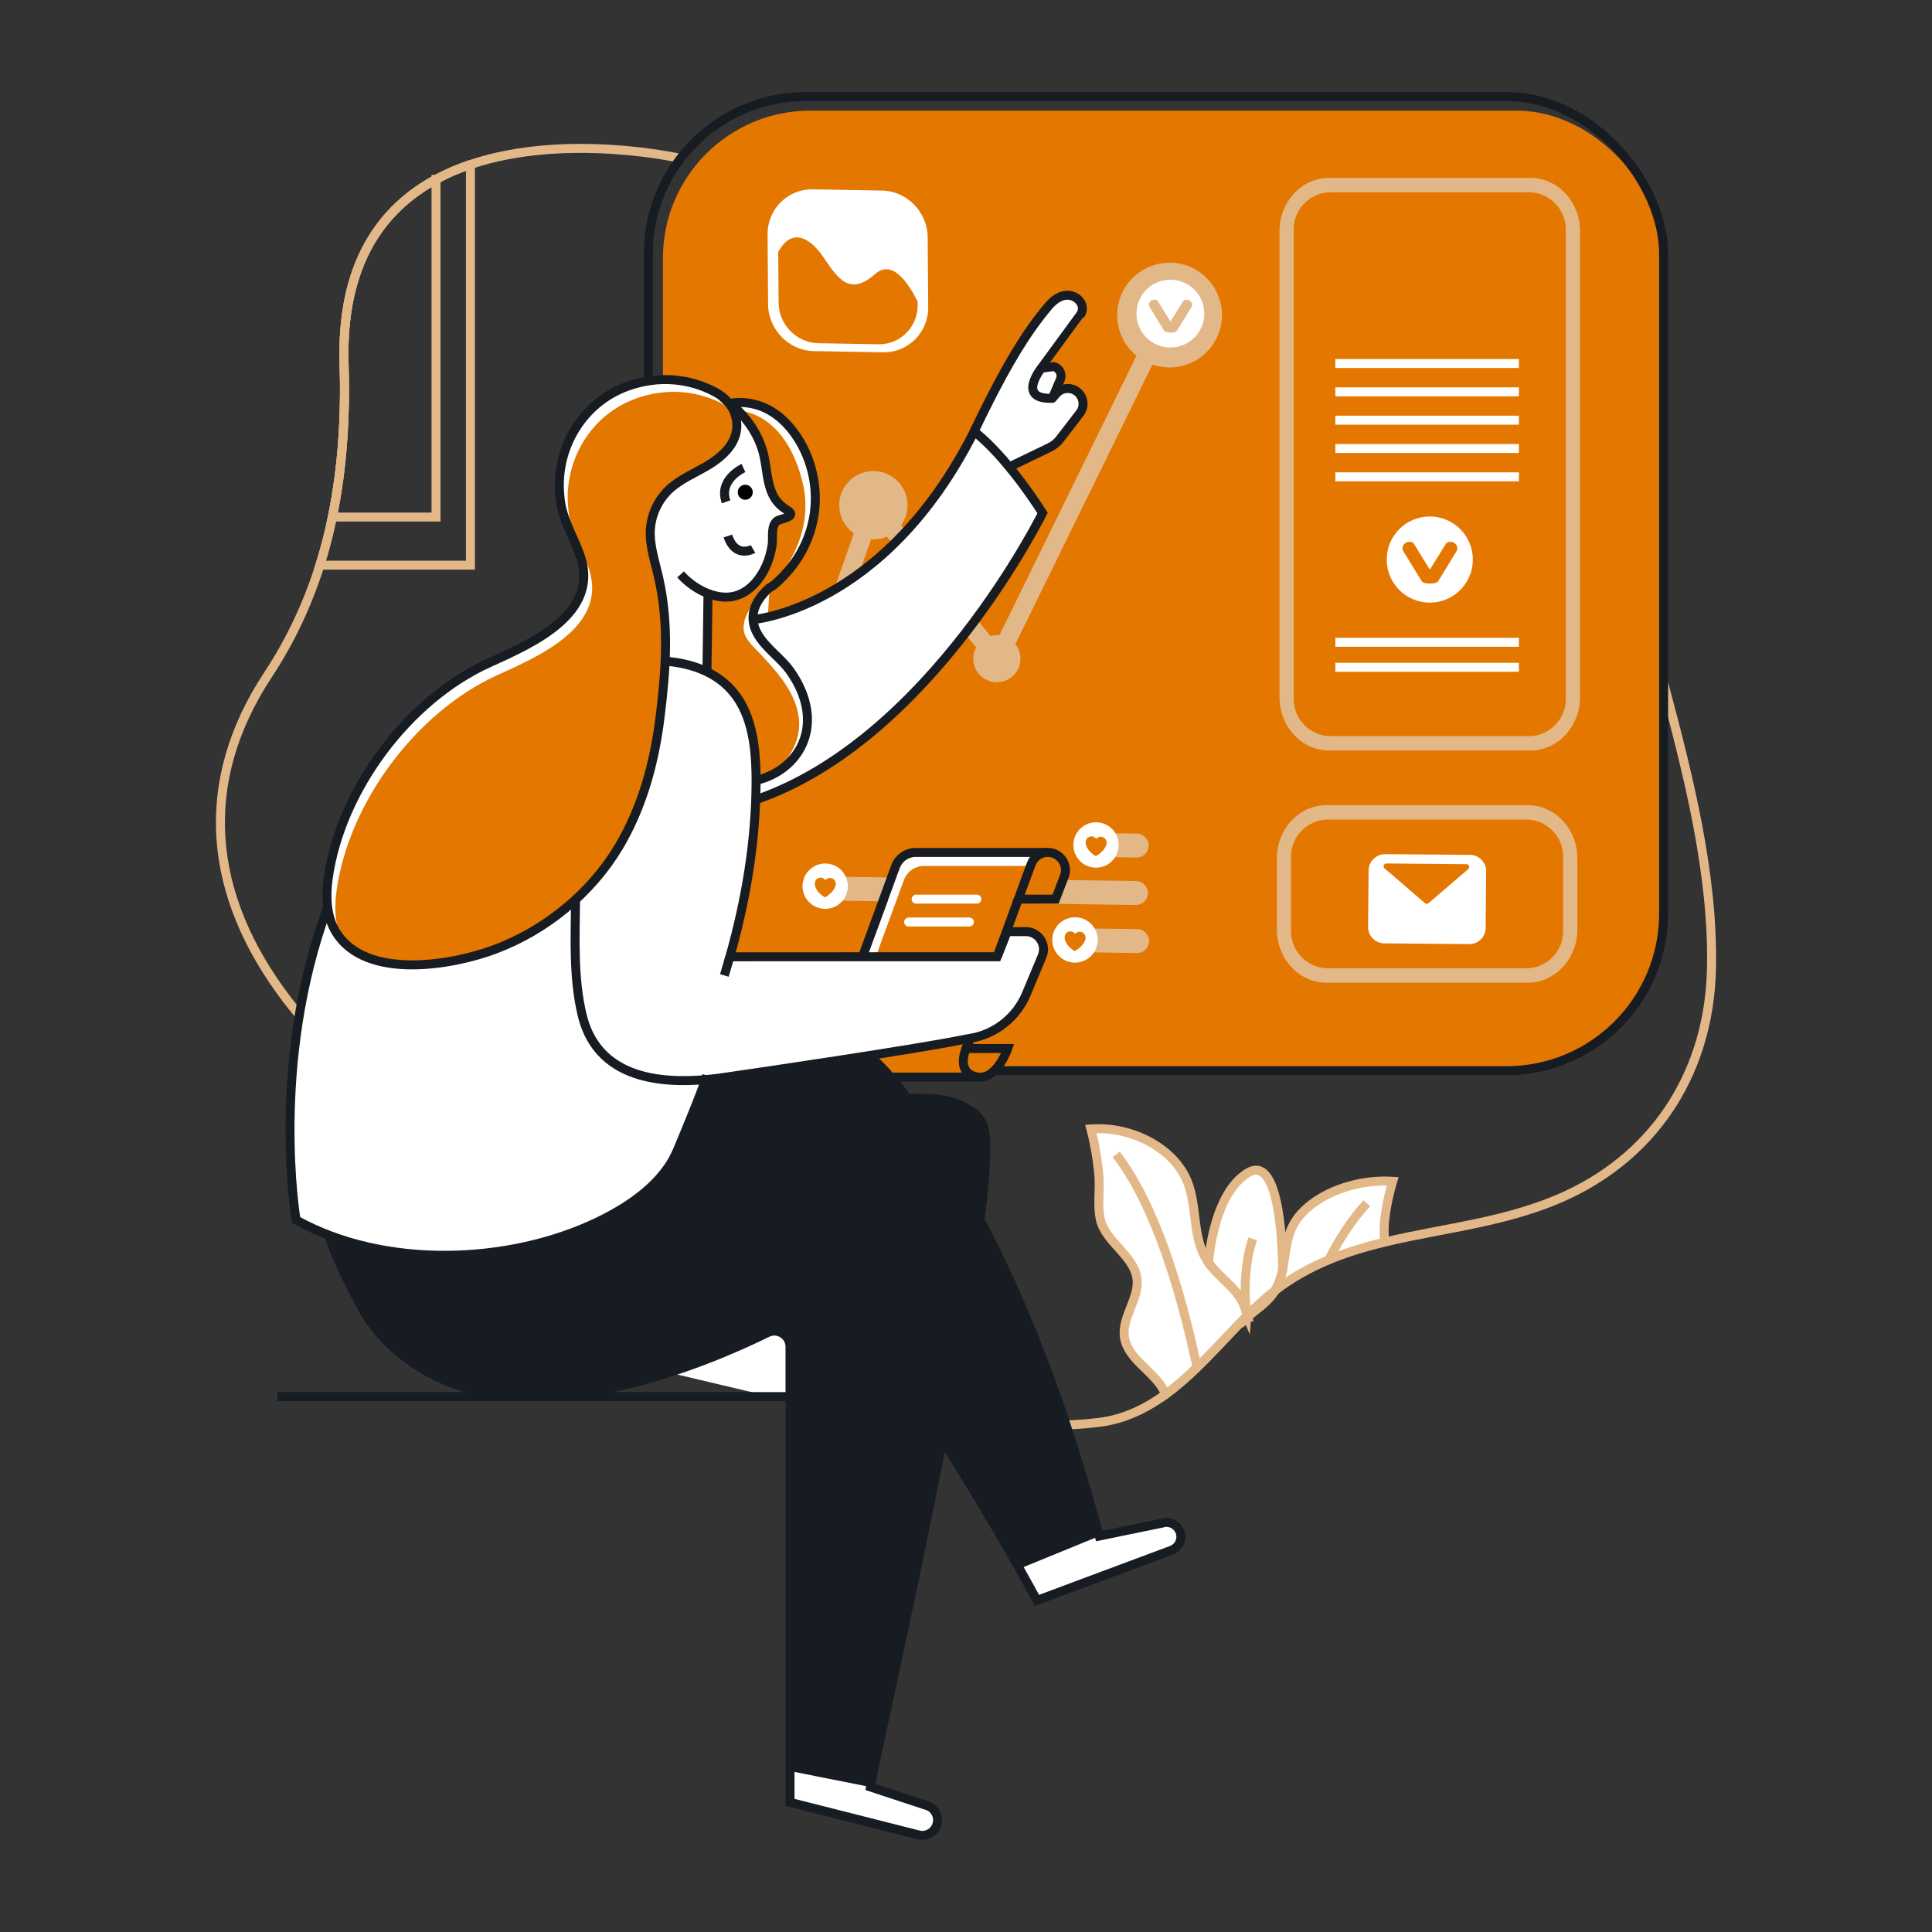 <?xml version="1.0" encoding="UTF-8"?><svg id="Layer_2" xmlns="http://www.w3.org/2000/svg" viewBox="0 0 1000 1000"><rect x="0" y="0" width="1000" height="1000" fill="#333333" stroke="none"/><defs><style>.cls-1,.cls-2,.cls-3,.cls-4,.cls-5,.cls-6{fill:none;}.cls-7{fill:#fff;}.cls-8{fill:#e3b888;}.cls-9{fill:#e47700;}.cls-10{fill:#171c23;}.cls-2{stroke-linecap:round;}.cls-2,.cls-3{stroke:#fff;}.cls-2,.cls-3,.cls-4,.cls-5,.cls-6{stroke-width:4.65px;}.cls-2,.cls-6{stroke-linejoin:round;}.cls-3,.cls-4,.cls-5{stroke-miterlimit:10;}.cls-4{stroke:#e3b888;}.cls-5,.cls-6{stroke:#171c23;}</style></defs><ellipse class="cls-9" cx="456.47" cy="119.51" rx="8.59" ry="8.82" transform="translate(10.12 272.54) rotate(-33.6)"/><circle class="cls-7" cx="739.9" cy="128.47" r="6.65"/><path class="cls-7" d="m721.33,158.54c0-10.26,8.31-18.57,18.57-18.57s18.57,8.31,18.57,18.57h-37.14Z"/><path class="cls-7" d="m645.51,681.72v.03l-.03.03v-.03s0-.03-.03-.03c0-.03,0-.09-.03-.19,0-.06-.03-.12-.03-.25v-.03s-.03-.09,0-.15c.03.15.03.34.09.5.03.03.03.09.03.12Z"/><path class="cls-7" d="m645.35,681.13c-8.46,8.52-16.82,17.97-25.75,26.61-2.45,2.39-4.96,4.71-7.53,6.94-2.85,2.48-5.79,4.83-8.8,7.03-.22-.62-.5-1.24-.8-1.83-5.05-10.04-18.74-16.33-20.45-27.67-1.55-10.6,7.99-20.32,6.44-30.7-1.77-11.74-16.2-18.71-18.87-30.18-1.7-7.13-.18-15.34-.8-22.68-.71-8.15-2.08-16.3-4.15-24.32.99-.06,1.98-.09,2.97-.12,20.29-.34,40.28,11.06,46.84,27.08,5.3,12.95,2.6,27.91,9.63,40.06.4.77.9,1.52,1.43,2.26.9,1.27,1.92,2.48,2.97,3.66l2.23,2.32c.37.37.77.71,1.15,1.12.37.34.77.74,1.15,1.15,3.5,3.35,7.06,6.72,9.39,10.72.22.37.4.71.56,1.08.22.37.4.74.56,1.15.22.43.37.84.53,1.24.19.46.34.96.5,1.43.22.74.43,1.46.59,2.2.03.19.03.34.06.5,0,.06.03.12.03.19.03.06.03.12.03.19.03.12.03.22.06.31v.06c0,.09,0,.15.03.22Z"/><polygon class="cls-7" points="645.48 681.75 645.51 681.75 645.48 681.78 645.48 681.75"/><path class="cls-7" d="m645.54,681.69c.25-.22.46-.37.71-.59-.22.19-.46.4-.68.62t-.06.03v-.03l.03-.03Z"/><path class="cls-7" d="m716.61,632.46c-.37,3.38-.09,6.94-.03,10.47-6.1,1.49-12.11,3.13-18.03,5.11-3.65,1.21-7.25,2.54-10.84,4.06-9.67,4-18.99,9.14-27.82,15.92,1.98-3.25,3.1-6.69,3.87-10.25.03-.15.06-.31.09-.5v-.03c1.55-7.5,1.67-15.37,5.2-22.52,6.57-13.2,25.78-22.77,45.88-23.39h.37c1.83-.03,3.69-.03,5.55.09-2.08,6.94-3.53,13.97-4.24,21.04Z"/><path class="cls-1" d="m663.77,657.78c.03-.15.06-.31.09-.5v-.03"/><path class="cls-7" d="m663.85,657.24v.03c-.03.19-.06.34-.09.5-.77,3.56-1.89,7-3.87,10.25,0,0-.03,0-.03.03-.68,1.08-1.46,2.14-2.32,3.19-2.85,3.38-6.82,6.23-10.5,9.2-.25.22-.5.46-.77.65-.22.19-.46.4-.68.62t-.06.03v-.03s0-.09-.03-.12c-.03-.12-.06-.22-.09-.31v-.03s-.03-.09,0-.15c-.03-.06-.03-.09-.03-.15,0,0,0-.03-.03-.03v-.06c-.03-.09-.03-.19-.06-.31,0-.06,0-.12-.03-.19.03-.06.03-.12,0-.19-.03-.15-.03-.31-.09-.5-.16-.74-.37-1.46-.59-2.2-.16-.46-.31-.96-.5-1.43-.15-.4-.31-.81-.53-1.24-.12-.37-.31-.77-.56-1.15-.15-.37-.34-.71-.56-1.08-2.32-4-5.89-7.37-9.39-10.72-.37-.4-.77-.81-1.15-1.15-.37-.4-.77-.74-1.15-1.12l-2.23-2.32c-1.05-1.18-2.08-2.39-2.97-3.66,0,0,2.17-35.75,20.48-46.63,17.29-10.29,17.85,44.21,17.85,50.25Z"/><path class="cls-1" d="m663.77,657.78c.03-.15.06-.31.09-.5v-.03"/><path class="cls-7" d="m645.48,681.6v.15s0-.03-.03-.03c0-.03,0-.09-.03-.19,0-.06-.03-.12-.03-.25v-.03s-.03-.09,0-.15c.03.15.03.34.09.5Z"/><path class="cls-7" d="m707.47,622.82l-8.92,25.22c-3.65,1.21-7.25,2.54-10.84,4.06,5.73-11.18,12.3-21.25,19.77-29.28Z"/><path class="cls-7" d="m645.58,681.79c0-.19-.03-.4-.09-.59.06.37.09.59.09.59Z"/><path class="cls-7" d="m577.75,597.51c19.98,25.93,33.27,69.99,41.85,110.23-2.45,2.39-4.96,4.71-7.53,6.94l-34.33-117.17Z"/><path class="cls-7" d="m648.37,641.23c-3.97,12.21-4.15,24.54-3.69,32.34.22,3.69.59,6.35.81,7.53l2.88-39.87Z"/><path class="cls-4" d="m645.51,681.72v.03l-.03.03v-.03s0-.03-.03-.03c0-.03,0-.09-.03-.19,0-.06-.03-.12-.03-.25v-.03s-.03-.09,0-.15c.03.15.03.34.09.5.03.03.03.09.03.12Z"/><path class="cls-4" d="m645.35,681.13c-8.46,8.52-16.82,17.97-25.75,26.61-2.45,2.39-4.96,4.71-7.53,6.94-2.85,2.48-5.79,4.83-8.8,7.03-.22-.62-.5-1.24-.8-1.83-5.05-10.04-18.74-16.33-20.45-27.67-1.55-10.6,7.99-20.32,6.44-30.7-1.77-11.74-16.2-18.71-18.87-30.18-1.7-7.13-.18-15.34-.8-22.68-.71-8.15-2.08-16.3-4.15-24.32.99-.06,1.98-.09,2.97-.12,20.29-.34,40.28,11.06,46.84,27.08,5.3,12.95,2.6,27.91,9.63,40.06.4.77.9,1.52,1.43,2.26.9,1.27,1.92,2.48,2.97,3.66l2.23,2.32c.37.37.77.71,1.15,1.12.37.34.77.74,1.15,1.15,3.5,3.35,7.06,6.72,9.39,10.72.22.37.4.71.56,1.08.22.37.4.74.56,1.15.22.43.37.84.53,1.24.19.46.34.96.5,1.43.22.74.43,1.46.59,2.2.03.19.03.34.06.5,0,.06.03.12.03.19.03.06.03.12.03.19.03.12.03.22.06.31v.06c0,.09,0,.15.03.22Z"/><path class="cls-4" d="m663.76,657.77c-.77,3.56-1.89,7-3.87,10.25,0,0-.03,0-.03.03-.68,1.08-1.46,2.14-2.32,3.19-2.85,3.38-6.82,6.23-10.5,9.2-.25.22-.5.46-.77.65-.25.22-.46.37-.71.59l-.03.03v.03h-.03v.03h-.03"/><path class="cls-4" d="m716.58,642.93c-.06-3.53-.34-7.09.03-10.47.71-7.06,2.17-14.1,4.24-21.04-1.86-.12-3.72-.12-5.55-.09h-.37c-20.11.62-39.32,10.19-45.88,23.39-3.53,7.16-3.66,15.03-5.2,22.52v.03"/><path class="cls-4" d="m663.77,657.78c.03-.15.06-.31.09-.5v-.03"/><path class="cls-4" d="m663.85,657.24v.03c-.03.19-.06.34-.09.5-.77,3.56-1.89,7-3.87,10.25,0,0-.03,0-.03.03-.68,1.08-1.46,2.14-2.32,3.19-2.85,3.38-6.82,6.23-10.5,9.2-.25.22-.5.46-.77.65-.22.19-.46.4-.68.62t-.06.03v-.03s0-.09-.03-.12c-.03-.12-.06-.22-.09-.31v-.03s-.03-.09,0-.15c-.03-.06-.03-.09-.03-.15,0,0,0-.03-.03-.03v-.06c-.03-.09-.03-.19-.06-.31,0-.06,0-.12-.03-.19.03-.06.03-.12,0-.19-.03-.15-.03-.31-.09-.5-.16-.74-.37-1.46-.59-2.2-.16-.46-.31-.96-.5-1.43-.15-.4-.31-.81-.53-1.24-.12-.37-.31-.77-.56-1.15-.15-.37-.34-.71-.56-1.08-2.32-4-5.89-7.37-9.39-10.72-.37-.4-.77-.81-1.15-1.15-.37-.4-.77-.74-1.15-1.12l-2.23-2.32c-1.05-1.18-2.08-2.39-2.97-3.66,0,0,2.17-35.75,20.48-46.63,17.29-10.29,17.85,44.21,17.85,50.25Z"/><path class="cls-4" d="m663.77,657.78c.03-.15.06-.31.09-.5v-.03"/><path class="cls-4" d="m645.48,681.6v.15s0-.03-.03-.03c0-.03,0-.09-.03-.19,0-.06-.03-.12-.03-.25v-.03s-.03-.09,0-.15c.03.15.03.34.09.5Z"/><path class="cls-4" d="m707.47,622.82c-7.47,8.02-14.03,18.09-19.77,29.28"/><path class="cls-4" d="m645.58,681.79c0-.19-.03-.4-.09-.59.06.37.09.59.09.59Z"/><path class="cls-4" d="m577.75,597.51c19.98,25.93,33.27,69.99,41.86,110.23"/><path class="cls-4" d="m648.37,641.23c-3.97,12.21-4.15,24.54-3.69,32.34.22,3.69.59,6.35.81,7.53"/><path class="cls-4" d="m861.08,353.38c12.73,47.68,25.87,99.05,24.78,148.06-1.15,51.65-27.45,94.99-74.57,117.02-30.67,14.31-63.64,16.95-94.71,24.48-6.1,1.49-12.11,3.13-18.03,5.11-3.66,1.21-7.25,2.54-10.84,4.06-9.67,4-18.99,9.14-27.82,15.92,0,0-.03,0-.03.03-3.07,2.32-6.04,4.9-8.98,7.65-1.8,1.7-3.59,3.47-5.39,5.3h-.03s-.03.06-.06.09t-.03.03c-8.46,8.52-16.82,17.97-25.75,26.61-2.45,2.39-4.96,4.71-7.53,6.94-2.85,2.48-5.79,4.83-8.8,7.03-10.16,7.4-21.38,12.89-34.3,14.5-5.92.74-11.65,1.18-17.19,1.3-.09.03-.19.03-.28,0"/><path class="cls-4" d="m352.27,81.99s-59.36-13.54-108.77,3.16c-6.13,2.04-12.11,4.59-17.81,7.68-28.04,15.15-49.14,43.62-47.59,95.33.84,26.95-.74,53.63-6.07,79.47-1.73,8.4-3.87,16.7-6.44,24.91-6.2,19.64-14.93,38.63-26.89,56.76-36.84,55.86-31.26,113.92,9.6,167.76,2.14,2.82,4.34,5.61,6.6,8.33"/><rect class="cls-9" x="343.13" y="57.26" width="517.96" height="496.94" rx="76.3" ry="76.3"/><rect class="cls-5" x="335.57" y="50" width="525.52" height="504.2" rx="81.37" ry="81.37"/><rect class="cls-9" x="353.32" y="67.03" width="497.58" height="477.39" rx="76.3" ry="76.3"/><path class="cls-8" d="m792.11,92.09h-104.19c-14.16,0-25.65,12.36-25.65,27.57v241.16c0,15.24,11.49,27.64,25.65,27.64h104.19c14.19,0,25.71-12.39,25.71-27.64V119.66c0-15.21-11.52-27.57-25.71-27.57Zm18.34,269.78c0,10.53-8.61,19.15-19.15,19.15h-102.52c-10.53,0-19.18-8.61-19.18-19.15V118.67c0-10.53,8.64-19.15,19.18-19.15h102.52c10.53,0,19.15,8.61,19.15,19.15v243.2Z"/><path class="cls-8" d="m790.74,416.75h-104.19c-14.16,0-25.65,12.36-25.65,27.57v36.68c0,15.24,11.49,27.64,25.65,27.64h104.19c14.19,0,25.71-12.39,25.71-27.64v-36.68c0-15.21-11.52-27.57-25.71-27.57Zm18.34,65.31c0,10.53-8.61,19.15-19.15,19.15h-102.52c-10.53,0-19.18-8.61-19.18-19.15v-38.73c0-10.53,8.64-19.15,19.18-19.15h102.52c10.53,0,19.15,8.61,19.15,19.15v38.73Z"/><path class="cls-9" d="m557.25,443.41l-152.69-2.24c-3.4-.04-6.14-2.86-6.1-6.29,0-.57.08-1.15.24-1.68.77-2.58,3.22-4.46,6.05-4.42l152.69,2.24c-1.11,1.71-1.78,3.74-1.85,5.93-.07,2.36.53,4.57,1.66,6.46Z"/><path class="cls-8" d="m594.27,439.41c-.77,2.58-3.2,4.49-6.03,4.46l-11.02-.16c1.08-1.71,1.78-3.74,1.85-5.93.07-2.36-.53-4.57-1.66-6.46l11.02.16c3.4.04,6.14,2.89,6.1,6.29,0,.57-.1,1.12-.26,1.64Z"/><path class="cls-8" d="m593.91,464c-.77,2.58-3.2,4.47-6.02,4.43l-151.75-2.22c1.63-1.92,2.63-4.41,2.72-7.11.07-1.87-.32-3.65-1.05-5.24l150.24,2.17c3.42.07,6.16,2.9,6.1,6.29,0,.57-.08,1.15-.24,1.68Z"/><path class="cls-9" d="m417.9,465.93l-13.68-.2c-3.4-.04-6.17-2.87-6.11-6.26,0-.6.08-1.15.25-1.7.77-2.58,3.2-4.47,6.02-4.4l12.19.19c-.68,1.43-1.1,3.03-1.18,4.73-.11,2.86.84,5.56,2.51,7.66Z"/><path class="cls-9" d="m546.45,492.68l-141.67-2.06c-3.39-.06-6.14-2.89-6.1-6.29,0-.57.1-1.12.26-1.64.77-2.58,3.2-4.49,6.03-4.46l141.46,2.08c-1.05,1.69-1.66,3.66-1.75,5.79-.06,2.42.59,4.68,1.77,6.58Z"/><path class="cls-8" d="m594.5,488.87c-.78,2.61-3.23,4.49-6.05,4.42l-22.21-.34-19.79-.28c-1.18-1.9-1.83-4.16-1.77-6.58.09-2.12.7-4.09,1.75-5.79l20.16.3,22.05.32c3.4.04,6.14,2.86,6.11,6.26,0,.57-.08,1.15-.24,1.68Z"/><path class="cls-7" d="m577.21,443.71c-2.18,3.37-6.01,5.55-10.3,5.39-4.14-.14-7.69-2.4-9.66-5.69-1.13-1.89-1.73-4.1-1.66-6.46.08-2.19.74-4.22,1.85-5.93,2.15-3.37,5.99-5.56,10.3-5.39,4.12.14,7.69,2.41,9.66,5.69,1.13,1.89,1.73,4.1,1.66,6.46-.08,2.19-.77,4.22-1.85,5.93Z"/><path class="cls-9" d="m572.78,436.51c-.16,1.37-1.04,2.72-1.91,3.74-.47.55-1.01,1.02-1.56,1.46-.3.22-1.92,1.52-2.22,1.35-2.12-1.07-4.79-3.75-5.13-6.39-.06-.41-.03-.82.02-1.24.27-1.49,1.53-2.56,3.04-2.51.99.05,1.84.55,2.37,1.31.6-.72,1.48-1.16,2.47-1.13,1.76.08,3.11,1.67,2.92,3.4Z"/><path class="cls-7" d="m436.14,466.21c-2.24,2.69-5.65,4.34-9.43,4.22-3.6-.13-6.76-1.87-8.81-4.49-1.67-2.1-2.62-4.79-2.51-7.66.08-1.7.49-3.29,1.18-4.73v-.03c1.98-4.03,6.2-6.73,10.97-6.57,4.63.15,8.52,2.97,10.28,6.9.73,1.59,1.12,3.37,1.05,5.24-.09,2.7-1.09,5.18-2.72,7.11Z"/><path class="cls-9" d="m432.59,457.84c-.16,1.37-1.04,2.72-1.91,3.74-.47.55-1.01,1.02-1.56,1.46-.3.22-1.92,1.52-2.22,1.35-2.12-1.07-4.79-3.75-5.13-6.39-.06-.41-.03-.82.02-1.24.27-1.49,1.53-2.56,3.04-2.51.99.05,1.84.55,2.37,1.31.6-.72,1.48-1.16,2.47-1.13,1.76.08,3.11,1.67,2.92,3.4Z"/><path class="cls-7" d="m566.24,492.95c-2.16,3.31-5.98,5.45-10.24,5.3-4.06-.15-7.56-2.34-9.55-5.57-1.18-1.9-1.83-4.16-1.77-6.58.09-2.12.7-4.09,1.75-5.79,2.15-3.46,6.05-5.68,10.42-5.53,4.18.13,7.76,2.45,9.74,5.83,1.09,1.84,1.67,4.02,1.59,6.32-.09,2.24-.79,4.3-1.94,6.02Z"/><path class="cls-9" d="m561.89,485.66c-.16,1.37-1.04,2.72-1.91,3.74-.47.55-1.01,1.02-1.56,1.46-.3.22-1.92,1.52-2.22,1.35-2.12-1.07-4.79-3.75-5.13-6.39-.06-.41-.03-.82.02-1.24.27-1.49,1.53-2.56,3.04-2.51.99.05,1.84.55,2.37,1.31.6-.72,1.48-1.16,2.47-1.13,1.76.08,3.11,1.67,2.92,3.4Z"/><path class="cls-7" d="m397.3,121.36l.27,36.19c.1,13.07,10.76,23.96,23.7,24.18l35.82.63c12.94.23,23.45-10.29,23.35-23.36l-.27-36.19c-.1-13.07-10.76-23.96-23.7-24.18l-35.82-.63c-12.94-.23-23.45,10.29-23.35,23.36Z"/><path class="cls-9" d="m402.81,130.44l.19,26.21c.08,11.36,9.35,20.81,20.59,21l31.11.54c11.24.2,20.37-8.93,20.28-20.29v-1.77c-4.39-8.94-12.9-22.31-21.98-14.32-13.09,11.5-19.09,2.75-26.71-8.54-6.37-9.45-16.06-16.35-23.49-2.84Z"/><path class="cls-8" d="m605.38,135.99c-14.98,0-27.12,12.14-27.12,27.12,0,8.48,3.9,16.04,9.99,21.01l-70.96,144.7c-.44-.05-.87-.13-1.32-.13-1.17,0-2.28.22-3.35.52l-46.19-57.39c2.09-2.9,3.33-6.45,3.33-10.3,0-9.77-7.92-17.69-17.69-17.69s-17.69,7.92-17.69,17.69c0,6.01,3,11.31,7.58,14.51l-32.37,92.12c-6.39.39-11.47,5.65-11.47,12.14s5.47,12.22,12.22,12.22,12.22-5.47,12.22-12.22c0-3.59-1.57-6.78-4.04-9.02l32.37-92.12c.39.03.78.06,1.18.06,2.49,0,4.86-.52,7-1.45l46.18,57.37c-.93,1.72-1.51,3.67-1.51,5.76,0,6.75,5.47,12.22,12.22,12.22s12.22-5.47,12.22-12.22c0-2.84-1.01-5.41-2.63-7.49l70.96-144.71c2.78.96,5.75,1.51,8.86,1.51,14.98,0,27.12-12.14,27.12-27.12s-12.14-27.12-27.12-27.12Z"/><line class="cls-3" x1="691.18" y1="188.15" x2="786.18" y2="188.15"/><line class="cls-3" x1="691.18" y1="202.82" x2="786.18" y2="202.82"/><line class="cls-3" x1="691.18" y1="217.48" x2="786.18" y2="217.48"/><line class="cls-3" x1="691.18" y1="232.14" x2="786.18" y2="232.14"/><line class="cls-3" x1="691.18" y1="246.81" x2="786.18" y2="246.81"/><line class="cls-3" x1="691.18" y1="332.45" x2="786.18" y2="332.45"/><line class="cls-3" x1="691.18" y1="345.39" x2="786.18" y2="345.39"/><path class="cls-7" d="m766.22,444.48c1.86,1.54,3.03,3.89,3,6.51l-.25,29.33c-.04,4.66-3.85,8.4-8.5,8.35l-44.01-.39c-4.64-.04-8.38-3.85-8.34-8.49,0,0,.26-29.33.26-29.34.04-4.42,3.99-8.4,8.49-8.34l44,.37c2.04,0,3.9.76,5.35,1.99Z"/><path class="cls-9" d="m759.96,449.84l-20.52,17.63c-.54.47-1.34.47-1.88,0l-20.89-18c-1.02-.88-.39-2.55.96-2.54l41.41.37c1.33.01,1.94,1.67.93,2.54Z"/><path class="cls-7" d="m611.96,794.19c0,3.07-1.92,5.86-4.83,6.94l-69.65,25.99s-3.32-6.17-9.11-16.45l-39.78-66.55c-10.75,55.3-22.74,110.66-30.17,145.18l-7.16,34.36,28.69,9.45c3.62.87,6.07,4.12,6.07,7.68,0,.56-.06,1.12-.18,1.67-.93,4.4-5.33,7.13-9.67,6.01l-66.52-16.85v-16.27l-1.58-.31,1.36-189.67-65-15.37c-8.15,2.54-16.76,4.86-25.56,6.75-.19.03-.28.06-.28.06,0,0-30.14,9.17-65.43,2.82-.19-.03-.4-.09-.59-.12-1.58-.31-3.16-.65-4.71-.99-.46-.09-.93-.19-1.39-.31-1.36-.31-2.73-.71-4.09-1.08-.74-.22-1.49-.4-2.2-.62-.62-.19-1.24-.4-1.86-.62-12.58-4.09-23.05-10.13-31.76-17.85-7.28-6.2-13.23-13.32-17.69-21.07-2.01-3.16-3.87-6.47-5.61-9.88-10.57-20.85-12.76-27.95-9.7-28.13-6.82-2.45-13.38-5.33-19.58-8.8,0,0-13.82-80.64,16.33-161.81v-.03c-.65-4.96-.4-10.13.31-15.09,6.35-45.54,41.3-92.35,83-111.31,22.34-10.16,58.77-25.75,46.97-56.79-3.72-9.82-8.95-18.28-9.94-28.47-.09-.96-.22-1.89-.28-2.88-1.67-24.01,12.3-46.78,34.92-55.02,16.36-5.95,32.62-4.09,45.76,2.97,2.42,1.3,4.59,2.97,6.38,5.02,6.88.19,15.52,1.39,19.58,3.28,6.88,3.22,12.39,8.86,16.51,15.21,7.56,11.68,10.69,26.18,8.58,39.93-1.18,7.68-3.93,15.12-8.06,21.69-2.04,3.32-4.4,6.38-7.06,9.23-2.32,2.45-5.64,5.98-8.83,7.31.09.06.19.03.25-.03l-.93,14.87c19.08-4.24,70.11-22.18,107.47-96.17,2.7-5.73,5.48-11.43,8.4-17.07,8.64-16.79,17.91-33.49,30.17-47.93,2.97-3.5,7.44-6.66,12.21-5.14,4.18,1.33,6.97,6.01,4.09,9.91l-20.08,27.45,6.41-.84c2.97.74,4.59,3.93,3.38,6.75l-4.06,9.64,1.92-2.26c3.47-4.09,9.91-3.59,12.76.96,1.67,2.73,1.58,6.17-.28,8.77l-10.53,13.69c-1.43,1.83-3.22,3.28-5.27,4.31l-20.94,10.1c4.99,6.07,10.84,13.91,17.26,23.82,0,0-14.47,29.34-40.28,62.58-25.78,33.21-62.89,70.33-108.22,85.85-.99,27.45-5.85,54.65-13.38,81.26v.03c23.51,0,45.95,0,68.62-.03l17.1-46.66c1.61-4.4,5.79-7.34,10.5-7.34h68.34c1.15,0,2.32.22,3.47.68,3.53,1.46,5.67,4.86,5.67,8.46,0,1.08-.22,2.17-.62,3.25l-4.52,11.77h-.15v.03h-19.27l-7.84,22.46,2.23-5.67h9.63c6.54,0,11,6.66,8.46,12.7l-8.21,19.64c-2.51,6.01-6.47,11.15-11.43,15.12-4.93,3.9-10.84,6.63-17.26,7.75l-.87.16-1.61,4.65.84-1.64c-.28.65-.59,1.36-.87,2.14h21.63s-4.8,14.03-13.63,14.84c-.68.06-1.39.03-2.14-.06v.03h-44.8c2.51,2.79,5.33,6.17,8.33,10.13,13.01-.19,31.91,1.21,36.59,10.29.81.9,1.55,1.86,2.2,2.88,1.8,2.94,2.39,10.01,1.95,20.11.22,10.87-1.02,22.59-2.6,31.11,2.26,4.24,4.43,8.52,6.54,12.83,4.09,7.65,8.09,15.92,12.3,26.18.12.22.22.5.31.74,10.97,25,20.45,50.68,28.69,76.68.15.53.31,1.08.46,1.61,6.2,18.28,11.25,34.88,13.17,44.95v.03l32.5-6.66c4.77-1.58,9.73,2.01,9.73,7.06Z"/><path class="cls-9" d="m499.85,542.7h21.62s-1.18,3.41-3.38,6.97c-2.67,4.18-6.79,8.55-12.24,7.81v.03h-65.59c-2.7,0-5.11-.87-7.06-2.35-.43-1.98-.34-4.15.37-6.26,26.49-4.06,53.63-8.43,65.77-10.94l2.29-.4-1.8,5.14Z"/><path class="cls-9" d="m551.34,450.38c0,1.08-.22,2.17-.62,3.25l-4.52,11.77h-19.27l-7.9,22.59-2.88,7.22h-62.86l14.56-39.66c1.61-4.4,5.79-7.34,10.5-7.34h68.34c1.15,0,2.32.22,3.47.68.4.16.74.34,1.12.53.03.31.06.65.06.96Z"/><path class="cls-9" d="m551.35,450.37c0,1.08-.22,2.17-.62,3.25l-4.52,11.77h-19.27l6.69-18.19c1.36-3.72,4.9-5.98,8.58-5.98,1.15,0,2.32.22,3.47.68,3.53,1.46,5.67,4.86,5.67,8.46Z"/><path class="cls-9" d="m521.46,542.7s-6.2,18.22-17.5,14.34c-7.03-2.42-5.95-9.39-4.12-14.34h21.62Z"/><line class="cls-2" x1="505.62" y1="465.39" x2="474.19" y2="465.39"/><line class="cls-2" x1="501.75" y1="477.23" x2="470.32" y2="477.23"/><path class="cls-10" d="m526.37,671.02c-6.5-15.79-12.52-26.92-18.97-38.2,2.93-15.47,4.91-42.57-1.42-54.87-4.68-9.09-23.57-10.47-36.61-10.28-10.07-13.3-18.21-20.16-18.21-20.16,0,0-60.62,9.82-74.46,9.9-13.84.08-13.83,7.76-13.83,7.76,0,0-9.64,29.09-20.54,43.54-10.9,14.45-40.22,32.02-82.48,38.76-42.26,6.74-75.47-1.57-83.1-5.8-7.63-4.23-7.86-.16,5.78,26.72,13.64,26.87,34.64,46.19,69.91,52.55,35.27,6.36,65.41-2.81,65.41-2.81,0,0,55.78-14.14,72.14-24.82,16.36-10.68,18.93,3.86,18.93,3.86l-1.6,219.18,43.2,8.63,37.33-179.54,39.79,66.56,41.34-16.92c-4.85-25.61-29.87-93.04-42.62-124.03Z"/><path class="cls-9" d="m413.47,377.93c-.71,6.07-3.59,11.74-7.44,16.48-3.13,3.84-6.97,7.22-11.43,9.33-1.05.5-2.14.93-3.25,1.24.03-3.47-.06-6.97-.25-10.44-.71-12.89-3.32-26.3-11.53-36.22-4-4.86-8.98-8.49-14.56-11.03.16-2.39.34-4.74.5-7.13.31-4.06.53-8.18-.06-12.24-.37-2.48-.99-4.96-.9-7.5.09-2.35-.25-11.37,1.61-13.32,3.19,1.27,6.51,2.01,9.79,1.98,7.53-.06,13.51-4.68,17.54-10.6,2.32-.62,4.03-.93,4.59-.84,4.55.68-9.05,12.95-4.62,11.56-2.88.9-5.05,5.24-6.35,7.71-2.05,3.84-3.16,8.36-1.21,12.42,1.92,3.87,5.95,7.22,8.8,10.41,3.75,4.09,7.5,8.21,10.75,12.76,5.24,7.37,9.08,16.36,8.02,25.41Z"/><path class="cls-5" d="m344.26,342.22c7.31.56,14.44,2.14,20.76,5.08,5.58,2.54,10.56,6.17,14.56,11.03,8.21,9.91,10.81,23.33,11.52,36.22.19,3.47.28,6.97.25,10.44-.15,30.52-5.24,60.72-13.57,90.25,25.9,0,50.47,0,75.5-.03h62.86l2.88-7.22,2.29-5.79h9.64c6.54,0,11,6.66,8.46,12.7l-8.21,19.64c-5.05,12.02-15.86,20.63-28.69,22.86l-.87.15-2.29.4c-12.14,2.51-39.28,6.88-65.77,10.94-24.23,3.75-47.93,7.22-59.14,8.83-4.24.62-8.58,1.08-12.98,1.36-26.18,1.61-53.19-4.21-60.2-33.96-4.55-19.08-3.56-39.66-3.35-59.51v-.03"/><path class="cls-5" d="m469.55,568.5c16.95-.77,32.13,1.73,38.63,12.33,3.28,5.36,2.48,24.26-.9,50.62"/><path class="cls-5" d="m185.76,673.93s.06.09.09.15c7.25,14.78,19.95,27.54,36.31,36.46,57.47,31.45,143.91-5.39,175.04-20.73,5.39-2.7,11.71,1.3,11.71,7.31v235.77l66.52,16.85c4.34,1.12,8.74-1.61,9.67-6.01.12-.56.19-1.12.19-1.67,0-3.56-2.45-6.82-6.07-7.68l-28.69-9.45c1.33-9.33,20.79-94.55,37.33-179.54v-.03"/><path class="cls-5" d="m449.85,546.36c16.98,14.4,29.2,36.54,40.64,55.35,27.85,45.83,48.68,95.71,64.86,146.75,4.89,15.43,9.39,30.97,13.64,46.58l32.48-6.67c4.8-1.57,9.74,2.02,9.74,7.08,0,3.07-1.91,5.84-4.83,6.93l-69.65,26s-20.38-38.07-48.86-83.03c-41.74-65.91-118.9-167.51-139.23-145.84"/><path class="cls-5" d="m389.09,320.78s68.3-4.74,115.11-97.42c0,0,14.81,10.21,35.43,42.15,0,0-57.88,117.47-148.56,148.47"/><path class="cls-9" d="m382.91,212.4l3.98,6.08,2.41,3.7s3.16,7.08,6.44,17.43l.12.42,4.59,17.5s.03.06.03.06c1.43,2.36,3.41,4.46,6.2,6.21.57.36,1.19.69,1.66,1.17,2.74,2.76-4.51,3.56-6.02,4.46-1.46.85-2.01,2.43-2.18,4.08-8.61,35.82-3.06,26.42-6.77,34.39,3.22-2.72,11.2-11.38,11.2-11.38,1.01-.64,1.94-2.6,2.59-3.56,2.07-3.18,3.84-6.52,5.31-10,4.5-10.58,5.68-21.86,3-33.08-4.13-17.19-13.77-34.39-32.55-37.48Z"/><path class="cls-5" d="m401.48,258.69v-.03"/><path class="cls-9" d="m382.09,223.21c-.65,3.75-2.54,7.06-5.08,9.91-2.7,3.07-6.16,5.67-9.73,7.78-6.82,4.06-14.41,7.13-20.14,12.61-5.7,5.42-9.2,13.07-9.6,20.94-.4,8.15,2.51,16.58,4.28,24.2,5.61,24.63,3.81,48.3.71,73.08-2.94,23.39-9.2,46.29-21.35,66.64-14.31,23.98-37.83,43.22-64.29,53.07-22,8.21-64.75,15.49-80.92-7.34-2.79-7.22-2.82-15.46-1.74-23.24,6.35-45.57,41.3-92.35,83-111.32,22.34-10.16,58.77-25.78,47-56.82-3.75-9.79-8.98-18.25-9.98-28.47-.09-.93-.19-1.86-.28-2.85-1.67-24.01,12.3-46.78,34.92-55.02,16.36-5.98,32.62-4.09,45.76,2.97,2.48,1.33,4.71,3.07,6.54,5.17.12.16.25.28.34.47.16.37.25.71.34,1.08.53,2.36.65,4.74.22,7.13Z"/><path class="cls-5" d="m391.38,403.93c12.08-2.79,22.68-11.43,25.71-24.07,2.82-11.71-1.64-23.73-8.55-33.15-6.41-8.71-19.77-15.99-18.71-28.35.34-3.97,2.32-7.5,4.9-10.6.93-1.08,1.89-2.08,2.94-3.1"/><line class="cls-5" x1="366.47" y1="306.86" x2="365.91" y2="347.69"/><path class="cls-5" d="m299.87,286.39c-3.72-9.8-8.96-18.25-9.97-28.47-.09-.94-.19-1.88-.26-2.88-1.69-24.01,12.3-46.77,34.9-55.01,16.37-5.97,32.64-4.1,45.77,2.97,2.47,1.34,4.72,3.08,6.53,5.19.16.19.31.38.47.57,1.75,2.14,2.99,4.6,3.61,7.34.54,2.34.65,4.74.22,7.12-.65,3.74-2.54,7.06-5.06,9.9-2.71,3.08-6.19,5.68-9.74,7.79-6.82,4.06-14.4,7.12-20.15,12.59-5.69,5.44-9.19,13.08-9.59,20.96-.4,8.14,2.51,16.56,4.25,24.2,5.61,24.63,3.82,48.29.72,73.07-2.93,23.39-9.19,46.28-21.34,66.65-14.32,23.99-37.83,43.22-64.29,53.08-22.43,8.36-66.41,15.75-81.86-8.71-5.19-8.21-5.53-18.61-4.19-28.23,6.35-45.56,41.32-92.36,83-111.32,22.36-10.17,58.78-25.77,46.99-56.81Z"/><circle cx="385.74" cy="254.79" r="3.89"/><path class="cls-5" d="m384.83,242.25s-13.17,5.94-8.99,17.49"/><path class="cls-5" d="m397.02,304.85c3.3-1.21,6.82-4.95,9.22-7.5,2.67-2.82,5.03-5.91,7.09-9.21,4.09-6.59,6.87-14.01,8.04-21.69,2.1-13.76-1.02-28.27-8.6-39.94-4.12-6.36-9.61-11.99-16.49-15.2-5.69-2.69-12.2-3.61-18.41-2.6,3.47,2.85,6.65,6.12,9.34,9.74,4.02,5.39,7,11.51,8.35,18.1.22,1.16.42,2.29.62,3.45.98,6.18,1.56,12.44,4.58,17.5,1.46,2.42,3.44,4.51,6.23,6.27.57.36,1.19.69,1.66,1.17,2.74,2.76-4.51,3.56-6.02,4.46-3.85,2.25-2.42,8.71-2.94,12.44-.61,4.34-1.92,8.62-3.87,12.57-.68,1.39-1.47,2.74-2.35,4.06-4.02,5.93-10,10.56-17.54,10.6-3.26.03-6.58-.71-9.77-1.98-5.33-2.09-10.26-5.73-13.9-9.77"/><path class="cls-5" d="m389.76,284.16s-9.06,5.18-13.01-6.73"/><path class="cls-6" d="m520.72,242.5l22.6-10.92c2.06-1,3.87-2.46,5.26-4.28l10.55-13.7c1.85-2.6,1.96-6.06.27-8.78-2.83-4.55-9.28-5.04-12.76-.95l-1.92,2.26,4.07-9.63c1.19-2.81-.41-6.02-3.37-6.77l-6.43.84s20.1-27.44,20.1-27.45c2.85-3.89.08-8.59-4.09-9.92-4.79-1.53-9.24,1.63-12.22,5.13-12.27,14.44-21.55,31.14-30.18,47.94-2.9,5.64-5.69,11.34-8.4,17.08"/><path class="cls-5" d="m538.99,190.58s-13.11,16.32,5.74,15.56"/><path class="cls-5" d="m502.5,537.4s-9.72,15.76,1.6,19.64c11.32,3.87,17.51-14.33,17.51-14.33h-21.85"/><line class="cls-5" x1="505.98" y1="557.5" x2="460.9" y2="557.5"/><path class="cls-5" d="m551.49,450.37c0,1.08-.22,2.17-.62,3.25l-4.52,11.77h-19.27l6.69-18.19c1.36-3.72,4.9-5.98,8.58-5.98,1.15,0,2.32.22,3.47.68,3.53,1.46,5.67,4.86,5.67,8.46Z"/><path class="cls-5" d="m457.4,465.39l-10.97,29.8,17.07-46.63c1.61-4.4,5.79-7.34,10.5-7.34h68.34"/><line class="cls-5" x1="516.14" y1="495.2" x2="527.08" y2="465.39"/><path class="cls-5" d="m169.59,469.61c-30.14,81.17-16.33,161.85-16.33,161.85,45.54,25.34,110.11,23.14,156.36.87,16.36-7.9,33.96-19.8,41.14-37.24,5.24-12.76,10.69-25.44,15.18-38.39"/><path class="cls-5" d="m143.59,722.87h265.32"/><line class="cls-5" x1="377.78" y1="495.23" x2="374.92" y2="504.9"/><path class="cls-5" d="m185.85,674.08s-11.68-20.84-15.49-34.71"/><path class="cls-4" d="m243.5,85.15v207.39h-77.92c2.57-8.21,4.71-16.51,6.44-24.91,5.33-25.84,6.91-52.51,6.07-79.47-1.55-51.71,19.55-80.18,47.59-95.33,5.7-3.1,11.68-5.64,17.81-7.68Z"/><path class="cls-4" d="m225.68,92.83v174.8h-53.66c5.33-25.84,6.91-52.51,6.07-79.47-1.55-51.71,19.55-80.18,47.59-95.33Z"/><path class="cls-7" d="m595.48,155.92c.55-.55,1.19-.82,1.94-.82.98,0,1.62.27,1.94.82l6.46,10.51,6.54-10.51c.38-.55,1.02-.82,1.94-.82.72,0,1.35.27,1.9.8.55.53.82,1.17.82,1.92,0,.29-.06.55-.17.8-.11.24-.24.49-.39.73-.14.24-.24.39-.3.45l-6.76,11.07c-.31.52-.75.85-1.29,1.01-.55.16-1.28.24-2.2.24-.97,0-1.74-.09-2.28-.26-.55-.17-.98-.5-1.29-.99l-6.8-11.11c-.06-.12-.17-.3-.34-.56-.17-.26-.3-.5-.39-.73-.09-.23-.13-.45-.13-.65,0-.72.27-1.35.82-1.9Zm10.31,23.95c9.69,0,17.54-7.85,17.54-17.54,0-9.69-7.86-17.54-17.54-17.54-9.69,0-17.54,7.85-17.54,17.54,0,9.69,7.86,17.54,17.54,17.54Z"/><path class="cls-7" d="m726.95,281.49c.69-.69,1.51-1.04,2.46-1.04,1.24,0,2.06.35,2.46,1.04l8.21,13.35,8.31-13.35c.48-.69,1.3-1.04,2.47-1.04.91,0,1.72.34,2.41,1.01.69.67,1.04,1.49,1.04,2.44,0,.36-.07.7-.22,1.01-.14.31-.31.62-.49.93-.18.31-.31.5-.38.57l-8.59,14.06c-.4.66-.95,1.08-1.64,1.29-.69.2-1.63.3-2.79.3-1.24,0-2.21-.11-2.9-.33-.69-.22-1.24-.64-1.64-1.26l-8.64-14.12c-.07-.15-.22-.38-.44-.71-.22-.33-.38-.64-.49-.93-.11-.29-.17-.57-.17-.82,0-.91.35-1.72,1.04-2.41Zm13.1,30.43c12.31,0,22.29-9.98,22.29-22.29,0-12.31-9.98-22.29-22.29-22.29-12.31,0-22.29,9.98-22.29,22.29,0,12.31,9.98,22.29,22.29,22.29Z"/></svg>
